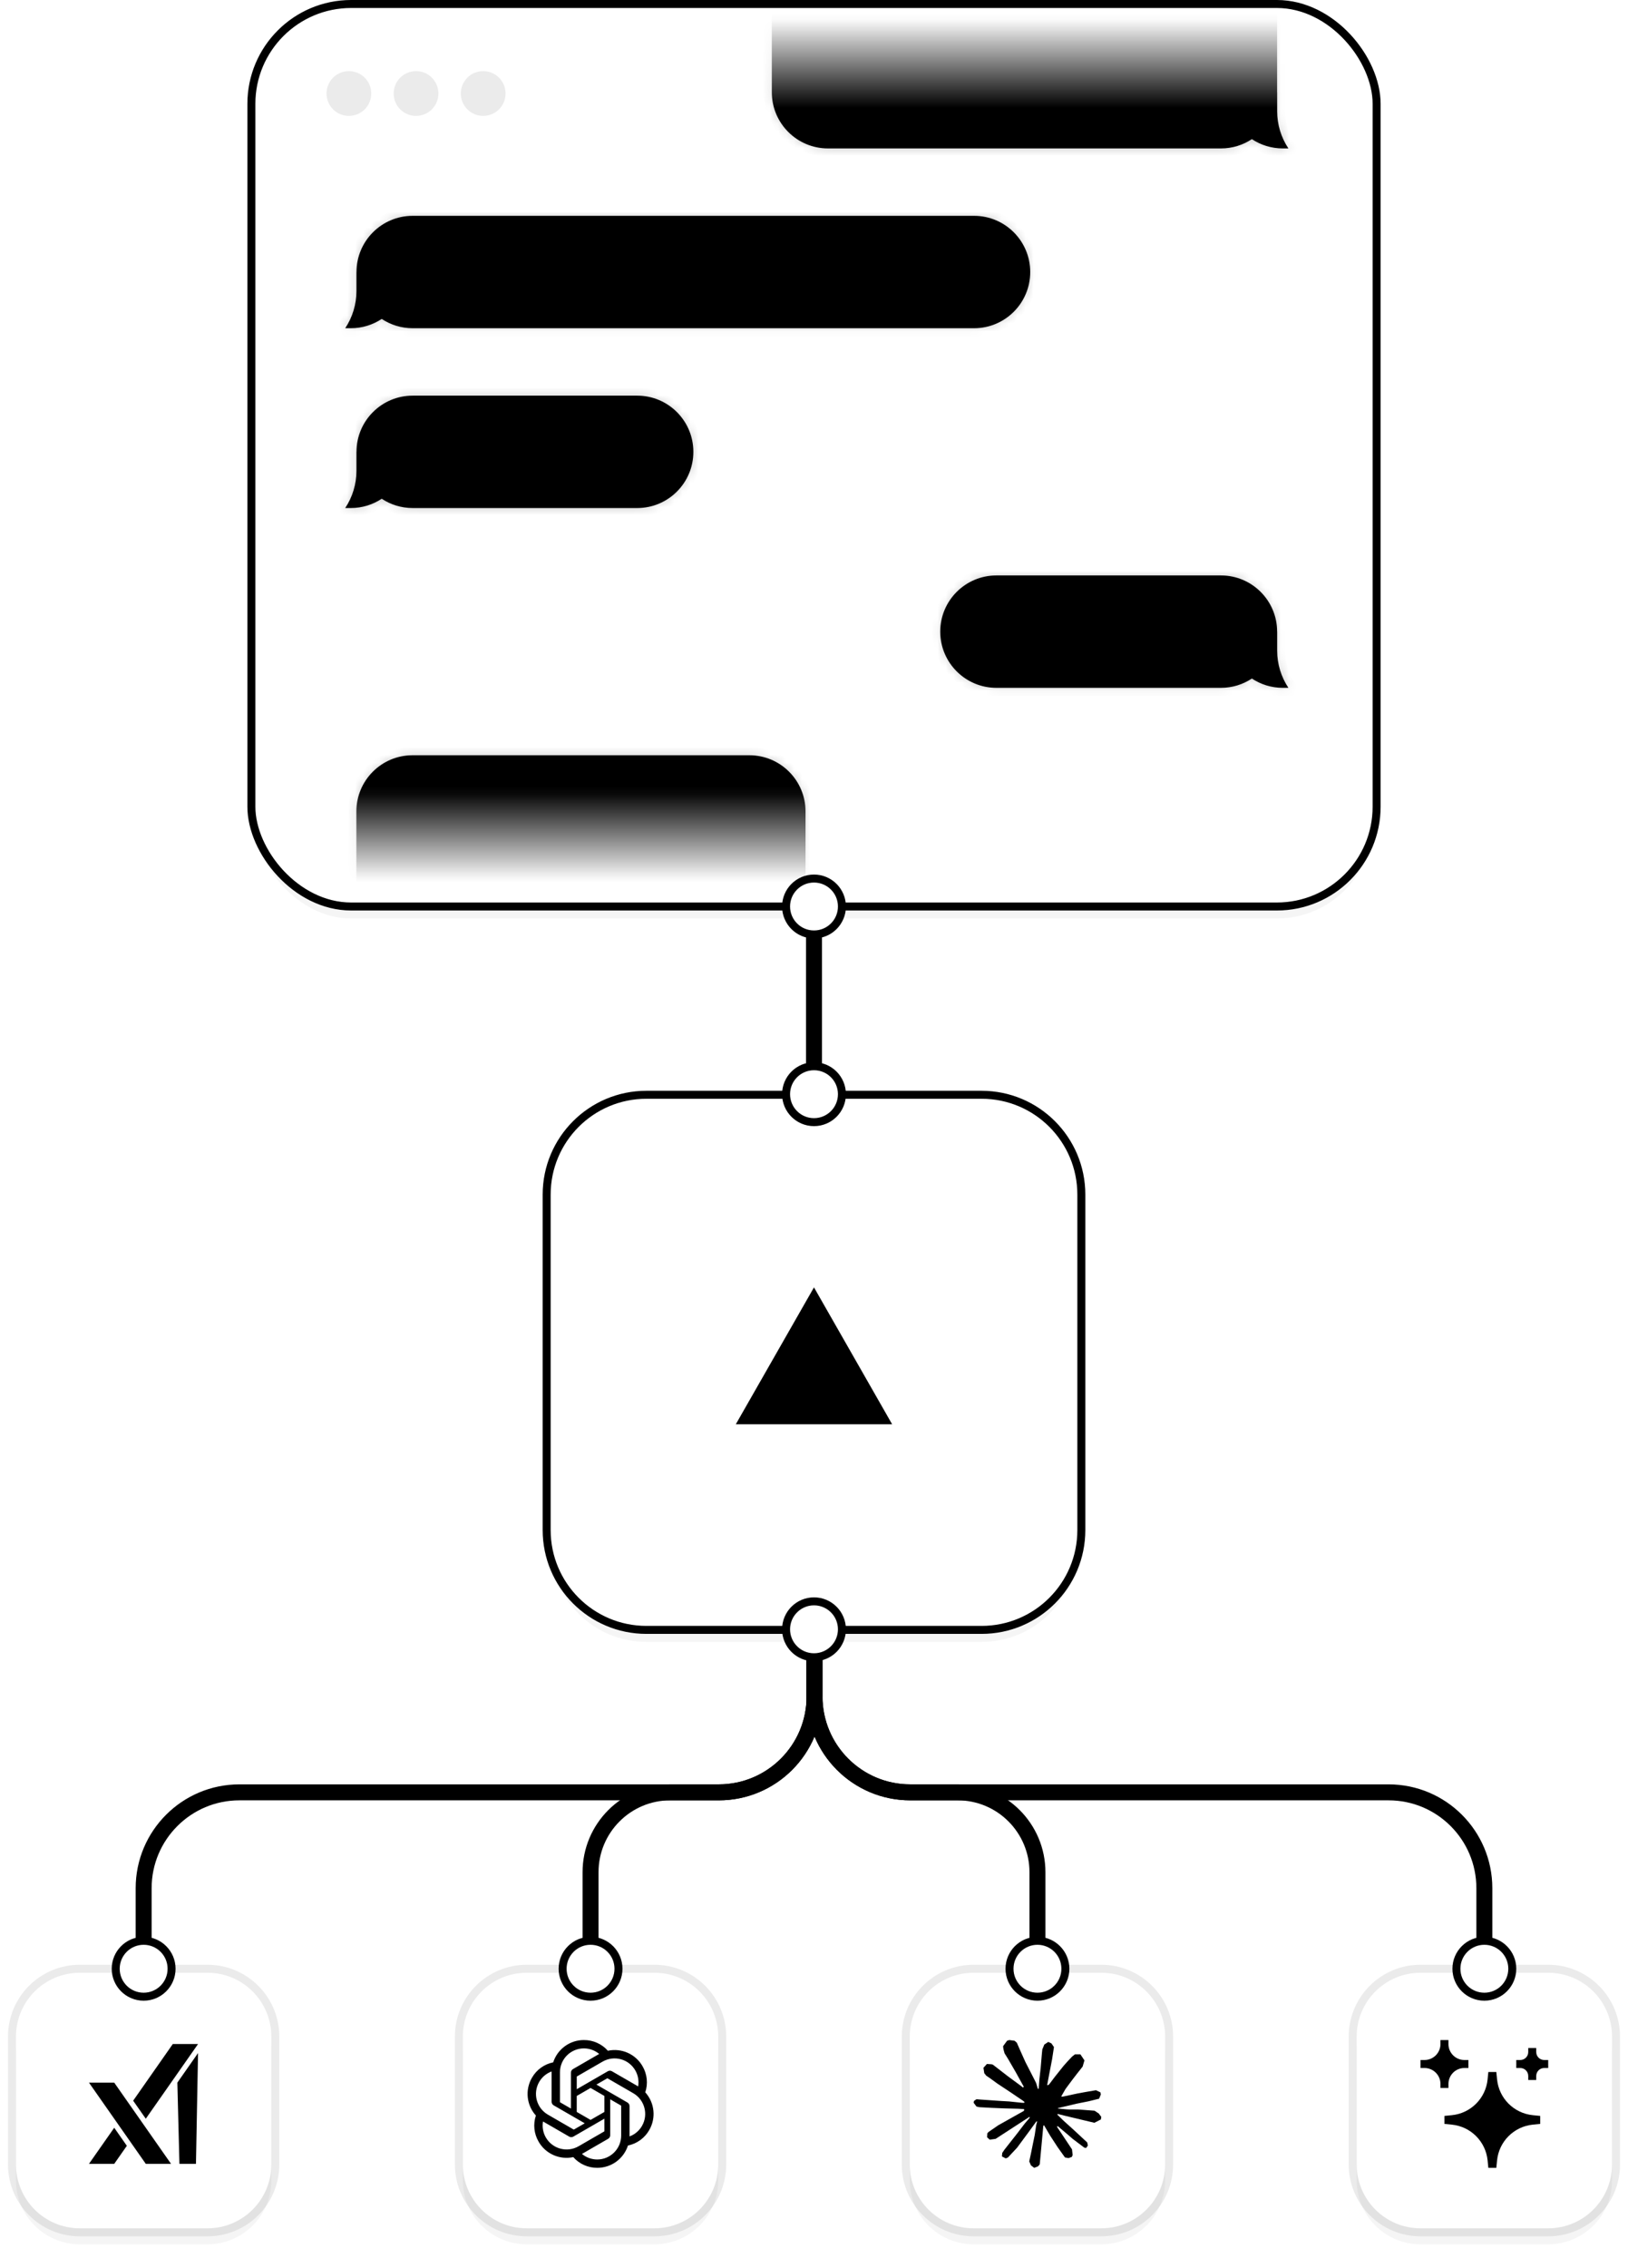 <svg width="204" height="284" viewBox="0 0 204 284" fill="none" xmlns="http://www.w3.org/2000/svg">
<g opacity="0.04" filter="url(#filter0_f_9773_22492)">
<path d="M2 257C2 252.582 5.582 249 10 249H26C30.418 249 34 252.582 34 257V273C34 277.418 30.418 281 26 281H10C5.582 281 2 277.418 2 273V257Z" fill="black" style="fill:black;fill-opacity:1;"/>
<path d="M58 257C58 252.582 61.582 249 66 249H82C86.418 249 90 252.582 90 257V273C90 277.418 86.418 281 82 281H66C61.582 281 58 277.418 58 273V257Z" fill="black" style="fill:black;fill-opacity:1;"/>
<path d="M114 257C114 252.582 117.582 249 122 249H138C142.418 249 146 252.582 146 257V273C146 277.418 142.418 281 138 281H122C117.582 281 114 277.418 114 273V257Z" fill="black" style="fill:black;fill-opacity:1;"/>
<path d="M170 257C170 252.582 173.582 249 178 249H194C198.418 249 202 252.582 202 257V273C202 277.418 198.418 281 194 281H178C173.582 281 170 277.418 170 273V257Z" fill="black" style="fill:black;fill-opacity:1;"/>
<rect x="32" y="3" width="140" height="112" rx="12" fill="black" style="fill:black;fill-opacity:1;"/>
<path d="M69 151.573C69 144.946 74.373 139.573 81 139.573H123C129.627 139.573 135 144.946 135 151.573V193.573C135 200.201 129.627 205.573 123 205.573H81C74.373 205.573 69 200.201 69 193.573V151.573Z" fill="black" style="fill:black;fill-opacity:1;"/>
</g>
<path d="M102.069 180.414L102.069 212.414C102.07 219.042 107.442 224.414 114.069 224.414L174 224.414C180.627 224.414 186 229.788 186 236.416C186 252.468 185.999 266.773 185.999 266.773" stroke="#45DEC4" style="stroke:#45DEC4;stroke:color(display-p3 0.271 0.871 0.769);stroke-opacity:1;" stroke-width="2"/>
<path d="M102.072 180.414L102.071 212.414C102.071 219.042 96.698 224.414 90.071 224.414L30 224.414C23.373 224.414 18 229.788 18 236.416C18 252.468 18.001 266.773 18.001 266.773" stroke="#52AEFF" style="stroke:#52AEFF;stroke:color(display-p3 0.322 0.682 1);stroke-opacity:1;" stroke-width="2"/>
<path d="M102.062 180L102.062 212.414C102.062 219.042 107.435 224.414 114.062 224.414L120 224.414C125.523 224.414 130 228.893 130 234.415C130 251.163 129.999 266.398 129.999 266.398" stroke="#FFB224" style="stroke:#FFB224;stroke:color(display-p3 1 0.698 0.141);stroke-opacity:1;" stroke-width="2"/>
<path d="M102.068 180L102.067 212.414C102.067 219.042 96.695 224.414 90.067 224.414L84 224.414C78.477 224.414 74 228.893 74 234.415C74 251.163 74.001 266.398 74.001 266.398" stroke="#E5484D" style="stroke:#E5484D;stroke:color(display-p3 0.898 0.282 0.302);stroke-opacity:1;" stroke-width="2"/>
<path d="M2 255C2 250.582 5.582 247 10 247H26C30.418 247 34 250.582 34 255V271C34 275.418 30.418 279 26 279H10C5.582 279 2 275.418 2 271V255Z" fill="white" style="fill:white;fill-opacity:1;"/>
<path d="M26 246.5C30.694 246.5 34.5 250.306 34.5 255V271C34.5 275.694 30.694 279.5 26 279.5H10C5.306 279.5 1.5 275.694 1.5 271V255C1.5 250.306 5.306 246.5 10 246.5H26Z" stroke="black" stroke-opacity="0.08" style="stroke:black;stroke-opacity:0.08;"/>
<path d="M18 243C19.933 243 21.5 244.567 21.5 246.5C21.5 248.433 19.933 250 18 250C16.067 250 14.5 248.433 14.5 246.5C14.5 244.567 16.067 243 18 243Z" fill="white" stroke="#EAEAEA" style="fill:white;fill-opacity:1;stroke:#EAEAEA;stroke:color(display-p3 0.918 0.918 0.918);stroke-opacity:1;"/>
<path d="M58 255C58 250.582 61.582 247 66 247H82C86.418 247 90 250.582 90 255V271C90 275.418 86.418 279 82 279H66C61.582 279 58 275.418 58 271V255Z" fill="white" style="fill:white;fill-opacity:1;"/>
<path d="M82 246.5C86.694 246.5 90.5 250.306 90.5 255V271C90.5 275.694 86.694 279.5 82 279.5H66C61.306 279.5 57.5 275.694 57.5 271V255C57.5 250.306 61.306 246.5 66 246.5H82Z" stroke="black" stroke-opacity="0.08" style="stroke:black;stroke-opacity:0.08;"/>
<path d="M74 243C75.933 243 77.5 244.567 77.5 246.5C77.5 248.433 75.933 250 74 250C72.067 250 70.5 248.433 70.5 246.5C70.5 244.567 72.067 243 74 243Z" fill="white" stroke="#EAEAEA" style="fill:white;fill-opacity:1;stroke:#EAEAEA;stroke:color(display-p3 0.918 0.918 0.918);stroke-opacity:1;"/>
<path d="M114 255C114 250.582 117.582 247 122 247H138C142.418 247 146 250.582 146 255V271C146 275.418 142.418 279 138 279H122C117.582 279 114 275.418 114 271V255Z" fill="white" style="fill:white;fill-opacity:1;"/>
<path d="M138 246.5C142.694 246.5 146.5 250.306 146.5 255V271C146.5 275.694 142.694 279.5 138 279.5H122C117.306 279.5 113.5 275.694 113.5 271V255C113.5 250.306 117.306 246.5 122 246.5H138Z" stroke="black" stroke-opacity="0.08" style="stroke:black;stroke-opacity:0.08;"/>
<path d="M130 243C131.933 243 133.5 244.567 133.5 246.5C133.5 248.433 131.933 250 130 250C128.067 250 126.5 248.433 126.5 246.5C126.5 244.567 128.067 243 130 243Z" fill="white" stroke="#EAEAEA" style="fill:white;fill-opacity:1;stroke:#EAEAEA;stroke:color(display-p3 0.918 0.918 0.918);stroke-opacity:1;"/>
<path d="M170 255C170 250.582 173.582 247 178 247H194C198.418 247 202 250.582 202 255V271C202 275.418 198.418 279 194 279H178C173.582 279 170 275.418 170 271V255Z" fill="white" style="fill:white;fill-opacity:1;"/>
<path d="M194 246.5C198.694 246.5 202.5 250.306 202.5 255V271C202.5 275.694 198.694 279.5 194 279.5H178C173.306 279.5 169.5 275.694 169.5 271V255C169.5 250.306 173.306 246.5 178 246.5H194Z" stroke="black" stroke-opacity="0.08" style="stroke:black;stroke-opacity:0.08;"/>
<path d="M186 243C187.933 243 189.5 244.567 189.5 246.5C189.5 248.433 187.933 250 186 250C184.067 250 182.5 248.433 182.5 246.5C182.5 244.567 184.067 243 186 243Z" fill="white" stroke="#EAEAEA" style="fill:white;fill-opacity:1;stroke:#EAEAEA;stroke:color(display-p3 0.918 0.918 0.918);stroke-opacity:1;"/>
<g clip-path="url(#clip0_9773_22492)">
<rect x="32" y="1" width="140" height="112" rx="12" fill="white" style="fill:white;fill-opacity:1;"/>
<circle cx="43.718" cy="11.708" r="2.804" fill="black" fill-opacity="0.08" style="fill:black;fill-opacity:0.08;"/>
<circle cx="52.132" cy="11.708" r="2.804" fill="black" fill-opacity="0.08" style="fill:black;fill-opacity:0.08;"/>
<circle cx="60.546" cy="11.708" r="2.804" fill="black" fill-opacity="0.08" style="fill:black;fill-opacity:0.08;"/>
<mask id="mask0_9773_22492" style="mask-type:alpha" maskUnits="userSpaceOnUse" x="38" y="0" width="129" height="113">
<rect width="128.04" height="112.562" transform="matrix(-1 0 0 1 166.039 0)" fill="url(#paint0_linear_9773_22492)" style=""/>
</mask>
<g mask="url(#mask0_9773_22492)">
<mask id="path-29-inside-1_9773_22492" fill="white">
<path d="M122.059 27.025C125.944 27.025 129.094 30.175 129.094 34.06C129.094 37.945 125.944 41.095 122.059 41.095H51.707C50.276 41.095 48.945 40.666 47.834 39.932C46.723 40.666 45.392 41.095 43.961 41.095H43.258C44.175 39.719 44.665 38.102 44.665 36.448V34.06H44.672C44.672 30.175 47.822 27.025 51.707 27.025H122.059Z"/>
</mask>
<path d="M122.059 27.025C125.944 27.025 129.094 30.175 129.094 34.06C129.094 37.945 125.944 41.095 122.059 41.095H51.707C50.276 41.095 48.945 40.666 47.834 39.932C46.723 40.666 45.392 41.095 43.961 41.095H43.258C44.175 39.719 44.665 38.102 44.665 36.448V34.06H44.672C44.672 30.175 47.822 27.025 51.707 27.025H122.059Z" fill="#FAFAFA" style="fill:#FAFAFA;fill:color(display-p3 0.98 0.98 0.98);fill-opacity:1;"/>
<path d="M122.059 27.025L122.059 26.025H122.059V27.025ZM129.094 34.06L130.094 34.06V34.06H129.094ZM122.059 41.095L122.059 42.095L122.059 42.095L122.059 41.095ZM47.834 39.932L48.385 39.098L47.834 38.733L47.283 39.098L47.834 39.932ZM43.258 41.095L42.426 40.541L41.389 42.095H43.258V41.095ZM44.665 34.06V33.06H43.665V34.06H44.665ZM44.672 34.06V35.06H45.672V34.06H44.672ZM122.059 27.025L122.059 28.025C125.392 28.025 128.094 30.727 128.094 34.06H129.094H130.094C130.094 29.622 126.496 26.025 122.059 26.025L122.059 27.025ZM129.094 34.06L128.094 34.06C128.094 37.393 125.392 40.095 122.059 40.095L122.059 41.095L122.059 42.095C126.496 42.095 130.094 38.498 130.094 34.06L129.094 34.06ZM122.059 41.095V40.095H51.707V41.095V42.095H122.059V41.095ZM51.707 41.095V40.095C50.478 40.095 49.339 39.728 48.385 39.098L47.834 39.932L47.283 40.766C48.551 41.605 50.073 42.095 51.707 42.095V41.095ZM47.834 39.932L47.283 39.098C46.33 39.728 45.189 40.095 43.961 40.095V41.095V42.095C45.595 42.095 47.117 41.605 48.385 40.766L47.834 39.932ZM43.961 41.095V40.095H43.258V41.095V42.095H43.961V41.095ZM43.258 41.095L44.09 41.65C45.117 40.109 45.665 38.299 45.665 36.448H44.665H43.665C43.665 37.904 43.234 39.329 42.426 40.541L43.258 41.095ZM44.665 36.448H45.665V34.06H44.665H43.665V36.448H44.665ZM44.665 34.06V35.06H44.672V34.06V33.06H44.665V34.06ZM44.672 34.06H45.672C45.672 30.727 48.374 28.025 51.707 28.025V27.025V26.025C47.269 26.025 43.672 29.622 43.672 34.06H44.672ZM51.707 27.025V28.025H122.059V27.025V26.025H51.707V27.025Z" fill="black" fill-opacity="0.21" style="fill:black;fill-opacity:0.21;" mask="url(#path-29-inside-1_9773_22492)"/>
<mask id="path-31-inside-2_9773_22492" fill="white">
<path d="M79.848 49.539C83.733 49.539 86.883 52.688 86.883 56.574C86.883 60.459 83.733 63.609 79.848 63.609H51.707C50.276 63.609 48.945 63.18 47.834 62.446C46.723 63.18 45.392 63.609 43.961 63.609H43.258C44.175 62.233 44.665 60.615 44.665 58.961V56.574H44.672C44.672 52.688 47.822 49.539 51.707 49.539H79.848Z"/>
</mask>
<path d="M79.848 49.539C83.733 49.539 86.883 52.688 86.883 56.574C86.883 60.459 83.733 63.609 79.848 63.609H51.707C50.276 63.609 48.945 63.18 47.834 62.446C46.723 63.18 45.392 63.609 43.961 63.609H43.258C44.175 62.233 44.665 60.615 44.665 58.961V56.574H44.672C44.672 52.688 47.822 49.539 51.707 49.539H79.848Z" fill="#FAFAFA" style="fill:#FAFAFA;fill:color(display-p3 0.98 0.98 0.98);fill-opacity:1;"/>
<path d="M79.848 49.539L79.848 48.539H79.848V49.539ZM86.883 56.574L87.883 56.574V56.574H86.883ZM79.848 63.609L79.848 64.609L79.848 64.609L79.848 63.609ZM47.834 62.446L48.385 61.611L47.834 61.247L47.283 61.611L47.834 62.446ZM43.258 63.609L42.426 63.054L41.389 64.609H43.258V63.609ZM44.665 56.574V55.574H43.665V56.574H44.665ZM44.672 56.574V57.574H45.672V56.574H44.672ZM79.848 49.539L79.848 50.539C83.181 50.539 85.883 53.241 85.883 56.574H86.883H87.883C87.883 52.136 84.285 48.539 79.848 48.539L79.848 49.539ZM86.883 56.574L85.883 56.574C85.883 59.907 83.181 62.609 79.848 62.609L79.848 63.609L79.848 64.609C84.285 64.609 87.883 61.011 87.883 56.574L86.883 56.574ZM79.848 63.609V62.609H51.707V63.609V64.609H79.848V63.609ZM51.707 63.609V62.609C50.478 62.609 49.339 62.242 48.385 61.611L47.834 62.446L47.283 63.28C48.551 64.119 50.073 64.609 51.707 64.609V63.609ZM47.834 62.446L47.283 61.611C46.33 62.241 45.189 62.609 43.961 62.609V63.609V64.609C45.595 64.609 47.117 64.119 48.385 63.28L47.834 62.446ZM43.961 63.609V62.609H43.258V63.609V64.609H43.961V63.609ZM43.258 63.609L44.09 64.164C45.117 62.623 45.665 60.813 45.665 58.961H44.665H43.665C43.665 60.418 43.234 61.842 42.426 63.054L43.258 63.609ZM44.665 58.961H45.665V56.574H44.665H43.665V58.961H44.665ZM44.665 56.574V57.574H44.672V56.574V55.574H44.665V56.574ZM44.672 56.574H45.672C45.672 53.241 48.374 50.539 51.707 50.539V49.539V48.539C47.269 48.539 43.672 52.136 43.672 56.574H44.672ZM51.707 49.539V50.539H79.848V49.539V48.539H51.707V49.539Z" fill="black" fill-opacity="0.21" style="fill:black;fill-opacity:0.21;" mask="url(#path-31-inside-2_9773_22492)"/>
<mask id="path-33-inside-3_9773_22492" fill="white">
<path d="M93.902 94.564C97.788 94.564 100.938 97.713 100.938 101.599V122.704C100.937 126.589 97.788 129.739 93.902 129.739H51.691C47.806 129.739 44.656 126.589 44.656 122.704V101.599C44.656 97.713 47.806 94.564 51.691 94.564H93.902Z"/>
</mask>
<path d="M93.902 94.564C97.788 94.564 100.938 97.713 100.938 101.599V122.704C100.937 126.589 97.788 129.739 93.902 129.739H51.691C47.806 129.739 44.656 126.589 44.656 122.704V101.599C44.656 97.713 47.806 94.564 51.691 94.564H93.902Z" fill="#FAFAFA" style="fill:#FAFAFA;fill:color(display-p3 0.98 0.98 0.98);fill-opacity:1;"/>
<path d="M93.902 94.564L93.902 93.564H93.902V94.564ZM100.938 122.704L101.938 122.704V122.704H100.938ZM93.902 129.739L93.902 130.739L93.902 130.739L93.902 129.739ZM44.656 122.704L43.656 122.704L43.656 122.704L44.656 122.704ZM93.902 94.564L93.902 95.564C97.235 95.564 99.938 98.266 99.938 101.599H100.938H101.938C101.938 97.161 98.34 93.564 93.902 93.564L93.902 94.564ZM100.938 101.599H99.938V122.704H100.938H101.938V101.599H100.938ZM100.938 122.704L99.938 122.704C99.938 126.037 97.235 128.739 93.902 128.739L93.902 129.739L93.902 130.739C98.34 130.739 101.937 127.142 101.937 122.704L100.938 122.704ZM93.902 129.739V128.739H51.691V129.739V130.739H93.902V129.739ZM51.691 129.739V128.739C48.358 128.739 45.656 126.037 45.656 122.704L44.656 122.704L43.656 122.704C43.656 127.142 47.254 130.739 51.691 130.739V129.739ZM44.656 122.704H45.656V101.599H44.656H43.656V122.704H44.656ZM44.656 101.599H45.656C45.656 98.266 48.358 95.564 51.691 95.564V94.564V93.564C47.254 93.564 43.656 97.161 43.656 101.599H44.656ZM51.691 94.564V95.564H93.902V94.564V93.564H51.691V94.564Z" fill="black" fill-opacity="0.21" style="fill:black;fill-opacity:0.21;" mask="url(#path-33-inside-3_9773_22492)"/>
<mask id="path-35-inside-4_9773_22492" fill="white">
<path d="M124.855 72.05C120.97 72.05 117.82 75.2 117.82 79.085C117.82 82.971 120.97 86.121 124.855 86.121H152.996C154.427 86.121 155.758 85.692 156.869 84.957C157.98 85.692 159.311 86.121 160.742 86.121H161.445C160.528 84.744 160.038 83.127 160.038 81.473V79.085H160.031C160.031 75.2 156.881 72.05 152.996 72.05H124.855Z"/>
</mask>
<path d="M124.855 72.05C120.97 72.05 117.82 75.2 117.82 79.085C117.82 82.971 120.97 86.121 124.855 86.121H152.996C154.427 86.121 155.758 85.692 156.869 84.957C157.98 85.692 159.311 86.121 160.742 86.121H161.445C160.528 84.744 160.038 83.127 160.038 81.473V79.085H160.031C160.031 75.2 156.881 72.05 152.996 72.05H124.855Z" fill="#FAFAFA" style="fill:#FAFAFA;fill:color(display-p3 0.98 0.98 0.98);fill-opacity:1;"/>
<path d="M124.855 72.05L124.855 71.05H124.855V72.05ZM117.82 79.085L116.82 79.085V79.085H117.82ZM124.855 86.121L124.855 87.121L124.855 87.121L124.855 86.121ZM156.869 84.957L156.318 84.123L156.869 83.759L157.42 84.123L156.869 84.957ZM161.445 86.121L162.277 85.566L163.314 87.121H161.445V86.121ZM160.038 79.085V78.085H161.038V79.085H160.038ZM160.031 79.085V80.085H159.031V79.085H160.031ZM124.855 72.05L124.855 73.05C121.522 73.05 118.82 75.752 118.82 79.085H117.82H116.82C116.82 74.648 120.418 71.05 124.855 71.05L124.855 72.05ZM117.82 79.085L118.82 79.085C118.82 82.418 121.522 85.121 124.855 85.121L124.855 86.121L124.855 87.121C120.418 87.121 116.82 83.523 116.82 79.085L117.82 79.085ZM124.855 86.121V85.121H152.996V86.121V87.121H124.855V86.121ZM152.996 86.121V85.121C154.225 85.121 155.365 84.753 156.318 84.123L156.869 84.957L157.421 85.792C156.152 86.63 154.63 87.121 152.996 87.121V86.121ZM156.869 84.957L157.42 84.123C158.374 84.753 159.514 85.121 160.742 85.121V86.121V87.121C159.108 87.121 157.587 86.63 156.318 85.792L156.869 84.957ZM160.742 86.121V85.121H161.445V86.121V87.121H160.742V86.121ZM161.445 86.121L160.613 86.675C159.586 85.135 159.038 83.325 159.038 81.473H160.038H161.038C161.038 82.93 161.469 84.354 162.277 85.566L161.445 86.121ZM160.038 81.473H159.038V79.085H160.038H161.038V81.473H160.038ZM160.038 79.085V80.085H160.031V79.085V78.085H160.038V79.085ZM160.031 79.085H159.031C159.031 75.752 156.329 73.05 152.996 73.05V72.05V71.05C157.434 71.05 161.031 74.648 161.031 79.085H160.031ZM152.996 72.05V73.05H124.855V72.05V71.05H152.996V72.05Z" fill="black" fill-opacity="0.21" style="fill:black;fill-opacity:0.21;" mask="url(#path-35-inside-4_9773_22492)"/>
<mask id="path-37-inside-5_9773_22492" fill="white">
<path d="M103.75 -16.592C99.865 -16.592 96.715 -13.442 96.715 -9.557V11.549C96.715 15.434 99.865 18.584 103.75 18.584H152.996C154.427 18.584 155.758 18.155 156.869 17.421C157.98 18.155 159.311 18.584 160.742 18.584H161.445C160.528 17.208 160.038 15.591 160.038 13.937V11.549H160.031V-9.557C160.031 -13.442 156.881 -16.592 152.996 -16.592H103.75Z"/>
</mask>
<path d="M103.75 -16.592C99.865 -16.592 96.715 -13.442 96.715 -9.557V11.549C96.715 15.434 99.865 18.584 103.75 18.584H152.996C154.427 18.584 155.758 18.155 156.869 17.421C157.98 18.155 159.311 18.584 160.742 18.584H161.445C160.528 17.208 160.038 15.591 160.038 13.937V11.549H160.031V-9.557C160.031 -13.442 156.881 -16.592 152.996 -16.592H103.75Z" fill="#FAFAFA" style="fill:#FAFAFA;fill:color(display-p3 0.98 0.98 0.98);fill-opacity:1;"/>
<path d="M103.75 -16.592L103.75 -17.592H103.75V-16.592ZM96.715 11.549L95.715 11.549V11.549H96.715ZM103.75 18.584L103.75 19.584L103.75 19.584L103.75 18.584ZM156.869 17.421L156.318 16.587L156.869 16.222L157.42 16.587L156.869 17.421ZM161.445 18.584L162.277 18.029L163.314 19.584H161.445V18.584ZM160.038 11.549V10.549H161.038V11.549H160.038ZM160.031 11.549V12.549H159.031V11.549H160.031ZM103.75 -16.592L103.75 -15.592C100.417 -15.592 97.715 -12.89 97.715 -9.557H96.715H95.715C95.715 -13.994 99.312 -17.592 103.75 -17.592L103.75 -16.592ZM96.715 -9.557H97.715V11.549H96.715H95.715V-9.557H96.715ZM96.715 11.549L97.715 11.549C97.715 14.882 100.417 17.584 103.75 17.584L103.75 18.584L103.75 19.584C99.312 19.584 95.715 15.986 95.715 11.549L96.715 11.549ZM103.75 18.584V17.584H152.996V18.584V19.584H103.75V18.584ZM152.996 18.584V17.584C154.225 17.584 155.365 17.217 156.318 16.587L156.869 17.421L157.421 18.255C156.152 19.094 154.63 19.584 152.996 19.584V18.584ZM156.869 17.421L157.42 16.587C158.374 17.216 159.514 17.584 160.742 17.584V18.584V19.584C159.108 19.584 157.587 19.094 156.318 18.255L156.869 17.421ZM160.742 18.584V17.584H161.445V18.584V19.584H160.742V18.584ZM161.445 18.584L160.613 19.139C159.586 17.598 159.038 15.788 159.038 13.937H160.038H161.038C161.038 15.393 161.469 16.817 162.277 18.029L161.445 18.584ZM160.038 13.937H159.038V11.549H160.038H161.038V13.937H160.038ZM160.038 11.549V12.549H160.031V11.549V10.549H160.038V11.549ZM160.031 11.549H159.031V-9.557H160.031H161.031V11.549H160.031ZM160.031 -9.557H159.031C159.031 -12.89 156.329 -15.592 152.996 -15.592V-16.592V-17.592C157.434 -17.592 161.031 -13.994 161.031 -9.557H160.031ZM152.996 -16.592V-15.592H103.75V-16.592V-17.592H152.996V-16.592Z" fill="black" fill-opacity="0.21" style="fill:black;fill-opacity:0.21;" mask="url(#path-37-inside-5_9773_22492)"/>
</g>
</g>
<rect x="31.5" y="0.5" width="141" height="113" rx="12.5" stroke="#EAEAEA" style="stroke:#EAEAEA;stroke:color(display-p3 0.918 0.918 0.918);stroke-opacity:1;"/>
<path d="M102 110.922L102 136.224" stroke="#A8A8A8" style="stroke:#A8A8A8;stroke:color(display-p3 0.659 0.659 0.659);stroke-opacity:1;" stroke-width="2"/>
<path d="M123 137.073C129.904 137.073 135.5 142.67 135.5 149.573V191.573C135.5 198.477 129.904 204.073 123 204.073H81C74.096 204.073 68.5 198.477 68.5 191.573V149.573C68.5 142.67 74.096 137.073 81 137.073H123Z" fill="white" style="fill:white;fill-opacity:1;"/>
<path d="M123 137.073C129.904 137.073 135.5 142.67 135.5 149.573V191.573C135.5 198.477 129.904 204.073 123 204.073H81C74.096 204.073 68.5 198.477 68.5 191.573V149.573C68.5 142.67 74.096 137.073 81 137.073H123Z" stroke="#EAEAEA" style="stroke:#EAEAEA;stroke:color(display-p3 0.918 0.918 0.918);stroke-opacity:1;"/>
<g clip-path="url(#clip1_9773_22492)">
<path fill-rule="evenodd" clip-rule="evenodd" d="M101.997 161.187L111.791 178.327H92.203L101.997 161.187Z" fill="black" style="fill:black;fill-opacity:1;"/>
</g>
<path d="M102 200.5C103.933 200.5 105.5 202.067 105.5 204C105.5 205.933 103.933 207.5 102 207.5C100.067 207.5 98.5 205.933 98.5 204C98.5 202.067 100.067 200.5 102 200.5Z" fill="white" stroke="#EAEAEA" style="fill:white;fill-opacity:1;stroke:#EAEAEA;stroke:color(display-p3 0.918 0.918 0.918);stroke-opacity:1;"/>
<path d="M102 133.5C103.933 133.5 105.5 135.067 105.5 137C105.5 138.933 103.933 140.5 102 140.5C100.067 140.5 98.5 138.933 98.5 137C98.5 135.067 100.067 133.5 102 133.5Z" fill="white" stroke="#EAEAEA" style="fill:white;fill-opacity:1;stroke:#EAEAEA;stroke:color(display-p3 0.918 0.918 0.918);stroke-opacity:1;"/>
<path d="M102 110C103.933 110 105.5 111.567 105.5 113.5C105.5 115.433 103.933 117 102 117C100.067 117 98.5 115.433 98.5 113.5C98.5 111.567 100.067 110 102 110Z" fill="white" stroke="#EAEAEA" style="fill:white;fill-opacity:1;stroke:#EAEAEA;stroke:color(display-p3 0.918 0.918 0.918);stroke-opacity:1;"/>
<g clip-path="url(#clip2_9773_22492)">
<path d="M22.224 260.759L22.483 270.927H24.556L24.816 257.057L22.224 260.759Z" fill="black" style="fill:black;fill-opacity:1;"/>
<path d="M24.816 255.927H21.651L16.686 263.019L18.268 265.278L24.816 255.927Z" fill="black" style="fill:black;fill-opacity:1;"/>
<path d="M11.148 270.927H14.313L15.895 268.668L14.313 266.408L11.148 270.927Z" fill="black" style="fill:black;fill-opacity:1;"/>
<path d="M11.148 260.759L18.268 270.927H21.432L14.313 260.759H11.148Z" fill="black" style="fill:black;fill-opacity:1;"/>
</g>
<path d="M80.856 261.975C81.219 260.886 81.094 259.692 80.514 258.701C79.641 257.181 77.886 256.399 76.172 256.767C75.409 255.908 74.314 255.42 73.165 255.427C71.413 255.423 69.859 256.551 69.32 258.218C68.194 258.448 67.222 259.153 66.654 260.151C65.774 261.667 65.975 263.578 67.15 264.878C66.787 265.968 66.912 267.161 67.492 268.152C68.365 269.672 70.121 270.454 71.835 270.086C72.597 270.945 73.693 271.434 74.841 271.426C76.594 271.431 78.149 270.302 78.688 268.633C79.814 268.403 80.785 267.698 81.354 266.7C82.232 265.184 82.031 263.274 80.857 261.974L80.856 261.975ZM74.842 270.381C74.141 270.382 73.461 270.136 72.923 269.687C72.947 269.674 72.99 269.65 73.017 269.633L76.203 267.793C76.366 267.701 76.466 267.527 76.465 267.34V262.848L77.812 263.626C77.826 263.633 77.836 263.647 77.838 263.663V267.382C77.836 269.036 76.496 270.377 74.842 270.381ZM68.4 267.629C68.048 267.022 67.922 266.311 68.042 265.62C68.066 265.634 68.107 265.66 68.137 265.677L71.323 267.517C71.484 267.611 71.684 267.611 71.847 267.517L75.736 265.271V266.826C75.737 266.842 75.73 266.857 75.717 266.867L72.497 268.727C71.062 269.553 69.23 269.062 68.4 267.629H68.4ZM67.561 260.675C67.911 260.067 68.464 259.602 69.122 259.36C69.122 259.388 69.121 259.436 69.121 259.47V263.151C69.12 263.338 69.219 263.511 69.382 263.604L73.272 265.849L71.925 266.627C71.912 266.636 71.894 266.637 71.879 266.631L68.659 264.77C67.227 263.941 66.736 262.109 67.561 260.675L67.561 260.675ZM78.625 263.249L74.735 261.003L76.082 260.226C76.095 260.217 76.112 260.216 76.127 260.222L79.348 262.082C80.782 262.91 81.274 264.745 80.445 266.179C80.095 266.786 79.543 267.251 78.885 267.493V263.702C78.887 263.515 78.787 263.342 78.625 263.249H78.625ZM79.965 261.232C79.941 261.218 79.9 261.193 79.87 261.176L76.684 259.336C76.523 259.241 76.323 259.241 76.161 259.336L72.271 261.582V260.027C72.27 260.011 72.278 259.995 72.29 259.985L75.511 258.127C76.945 257.3 78.779 257.792 79.606 259.227C79.956 259.833 80.082 260.543 79.964 261.232H79.965ZM71.539 264.004L70.192 263.226C70.177 263.219 70.168 263.205 70.166 263.189V259.47C70.167 257.814 71.51 256.472 73.167 256.473C73.867 256.473 74.545 256.719 75.084 257.167C75.059 257.18 75.017 257.203 74.989 257.22L71.803 259.06C71.64 259.153 71.54 259.326 71.541 259.513L71.539 264.003V264.004ZM72.27 262.427L74.003 261.426L75.736 262.426V264.427L74.003 265.427L72.27 264.427V262.427Z" fill="black" style="fill:black;fill-opacity:1;"/>
<path d="M125.145 266.067L128.291 264.301L128.344 264.148L128.291 264.062H128.138L127.612 264.03L125.814 263.982L124.255 263.917L122.744 263.836L122.364 263.755L122.008 263.285L122.045 263.051L122.364 262.836L122.822 262.876L123.834 262.945L125.352 263.05L126.453 263.114L128.085 263.284H128.344L128.381 263.179L128.292 263.114L128.223 263.05L126.652 261.985L124.951 260.86L124.06 260.212L123.579 259.884L123.336 259.576L123.231 258.904L123.668 258.423L124.256 258.463L124.406 258.503L125.001 258.961L126.272 259.944L127.931 261.167L128.174 261.368L128.272 261.299L128.283 261.251L128.174 261.068L127.272 259.437L126.309 257.777L125.88 257.089L125.766 256.677C125.727 256.507 125.697 256.365 125.697 256.191L126.195 255.515L126.47 255.427L127.135 255.515L127.414 255.758L127.827 256.702L128.495 258.187L129.532 260.208L129.835 260.807L129.997 261.362L130.057 261.532H130.162V261.434L130.248 260.296L130.405 258.899L130.558 257.101L130.611 256.595L130.862 255.988L131.36 255.66L131.748 255.845L132.068 256.303L132.024 256.599L131.834 257.834L131.461 259.769L131.218 261.065H131.36L131.522 260.903L132.177 260.033L133.278 258.656L133.764 258.11L134.331 257.506L134.695 257.219H135.383L135.889 257.972L135.663 258.749L134.954 259.647L134.367 260.409L133.525 261.542L132.999 262.449L133.047 262.522L133.173 262.51L135.075 262.105L136.103 261.919L137.33 261.709L137.885 261.968L137.945 262.231L137.727 262.77L136.415 263.094L134.876 263.402L132.585 263.944L132.557 263.964L132.59 264.004L133.622 264.101L134.063 264.125H135.144L137.157 264.275L137.683 264.623L137.998 265.048L137.945 265.372L137.135 265.785L136.043 265.526L133.492 264.919L132.618 264.701H132.497V264.773L133.226 265.486L134.561 266.692L136.234 268.247L136.319 268.631L136.104 268.934L135.877 268.902L134.408 267.796L133.841 267.299L132.557 266.218H132.472V266.331L132.768 266.764L134.33 269.113L134.411 269.833L134.298 270.067L133.893 270.209L133.448 270.128L132.533 268.844L131.59 267.398L130.828 266.102L130.736 266.155L130.286 270.994L130.076 271.241L129.59 271.427L129.185 271.119L128.97 270.621L129.185 269.637L129.444 268.353L129.655 267.333L129.845 266.065L129.958 265.644L129.951 265.616L129.858 265.628L128.902 266.94L127.449 268.904L126.299 270.135L126.023 270.244L125.546 269.997L125.59 269.555L125.857 269.162L127.449 267.138L128.409 265.883L129.028 265.158L129.024 265.054H128.987L124.76 267.798L124.008 267.896L123.684 267.592L123.724 267.094L123.877 266.933L125.148 266.058L125.143 266.062L125.145 266.067Z" fill="#D97757" style="fill:#D97757;fill:color(display-p3 0.851 0.467 0.341);fill-opacity:1;"/>
<g clip-path="url(#clip3_9773_22492)">
<path d="M187.593 260.356C187.83 262.724 189.703 264.597 192.07 264.834L193 264.927V265.927L192.07 266.019C189.703 266.256 187.83 268.129 187.593 270.497L187.5 271.427H186.5L186.407 270.497C186.17 268.129 184.297 266.256 181.93 266.019L181 265.927V264.927L181.93 264.834C184.297 264.597 186.17 262.724 186.407 260.356L186.5 259.427H187.5L187.593 260.356ZM181.5 255.927C181.5 257.031 182.395 257.927 183.5 257.927H184V258.927H183.5C182.395 258.927 181.5 259.822 181.5 260.927V261.427H180.5V260.927C180.5 259.822 179.605 258.927 178.5 258.927H178V257.927H178.5C179.605 257.927 180.5 257.031 180.5 255.927V255.427H181.5V255.927ZM192.5 256.927C192.5 257.479 192.948 257.927 193.5 257.927H194V258.927H193.5C192.948 258.927 192.5 259.374 192.5 259.927V260.427H191.5V259.927C191.5 259.374 191.052 258.927 190.5 258.927H190V257.927H190.5C191.052 257.927 191.5 257.479 191.5 256.927V256.427H192.5V256.927Z" fill="#666666" style="fill:#666666;fill:color(display-p3 0.4 0.4 0.4);fill-opacity:1;"/>
</g>
<defs>
<filter id="filter0_f_9773_22492" x="0.6" y="1.6" width="202.8" height="280.8" filterUnits="userSpaceOnUse" color-interpolation-filters="sRGB">
<feFlood flood-opacity="0" result="BackgroundImageFix"/>
<feBlend mode="normal" in="SourceGraphic" in2="BackgroundImageFix" result="shape"/>
<feGaussianBlur stdDeviation="0.7" result="effect1_foregroundBlur_9773_22492"/>
</filter>
<linearGradient id="paint0_linear_9773_22492" x1="64.02" y1="0" x2="64.02" y2="112.562" gradientUnits="userSpaceOnUse">
<stop offset="0.02" stop-color="white" stop-opacity="0" style="stop-color:none;stop-opacity:0;"/>
<stop offset="0.12" stop-color="white" style="stop-color:white;stop-opacity:1;"/>
<stop offset="0.88" stop-color="white" style="stop-color:white;stop-opacity:1;"/>
<stop offset="0.98" stop-color="white" stop-opacity="0" style="stop-color:none;stop-opacity:0;"/>
</linearGradient>
<clipPath id="clip0_9773_22492">
<rect x="32" y="1" width="140" height="112" rx="12" fill="white" style="fill:white;fill-opacity:1;"/>
</clipPath>
<clipPath id="clip1_9773_22492">
<rect width="19.588" height="19.588" fill="white" style="fill:white;fill-opacity:1;" transform="translate(92.203 159.963)"/>
</clipPath>
<clipPath id="clip2_9773_22492">
<rect width="16" height="16" fill="white" style="fill:white;fill-opacity:1;" transform="translate(10 255.427)"/>
</clipPath>
<clipPath id="clip3_9773_22492">
<rect width="16" height="16" fill="white" style="fill:white;fill-opacity:1;" transform="translate(178 255.427)"/>
</clipPath>
</defs>
</svg>
